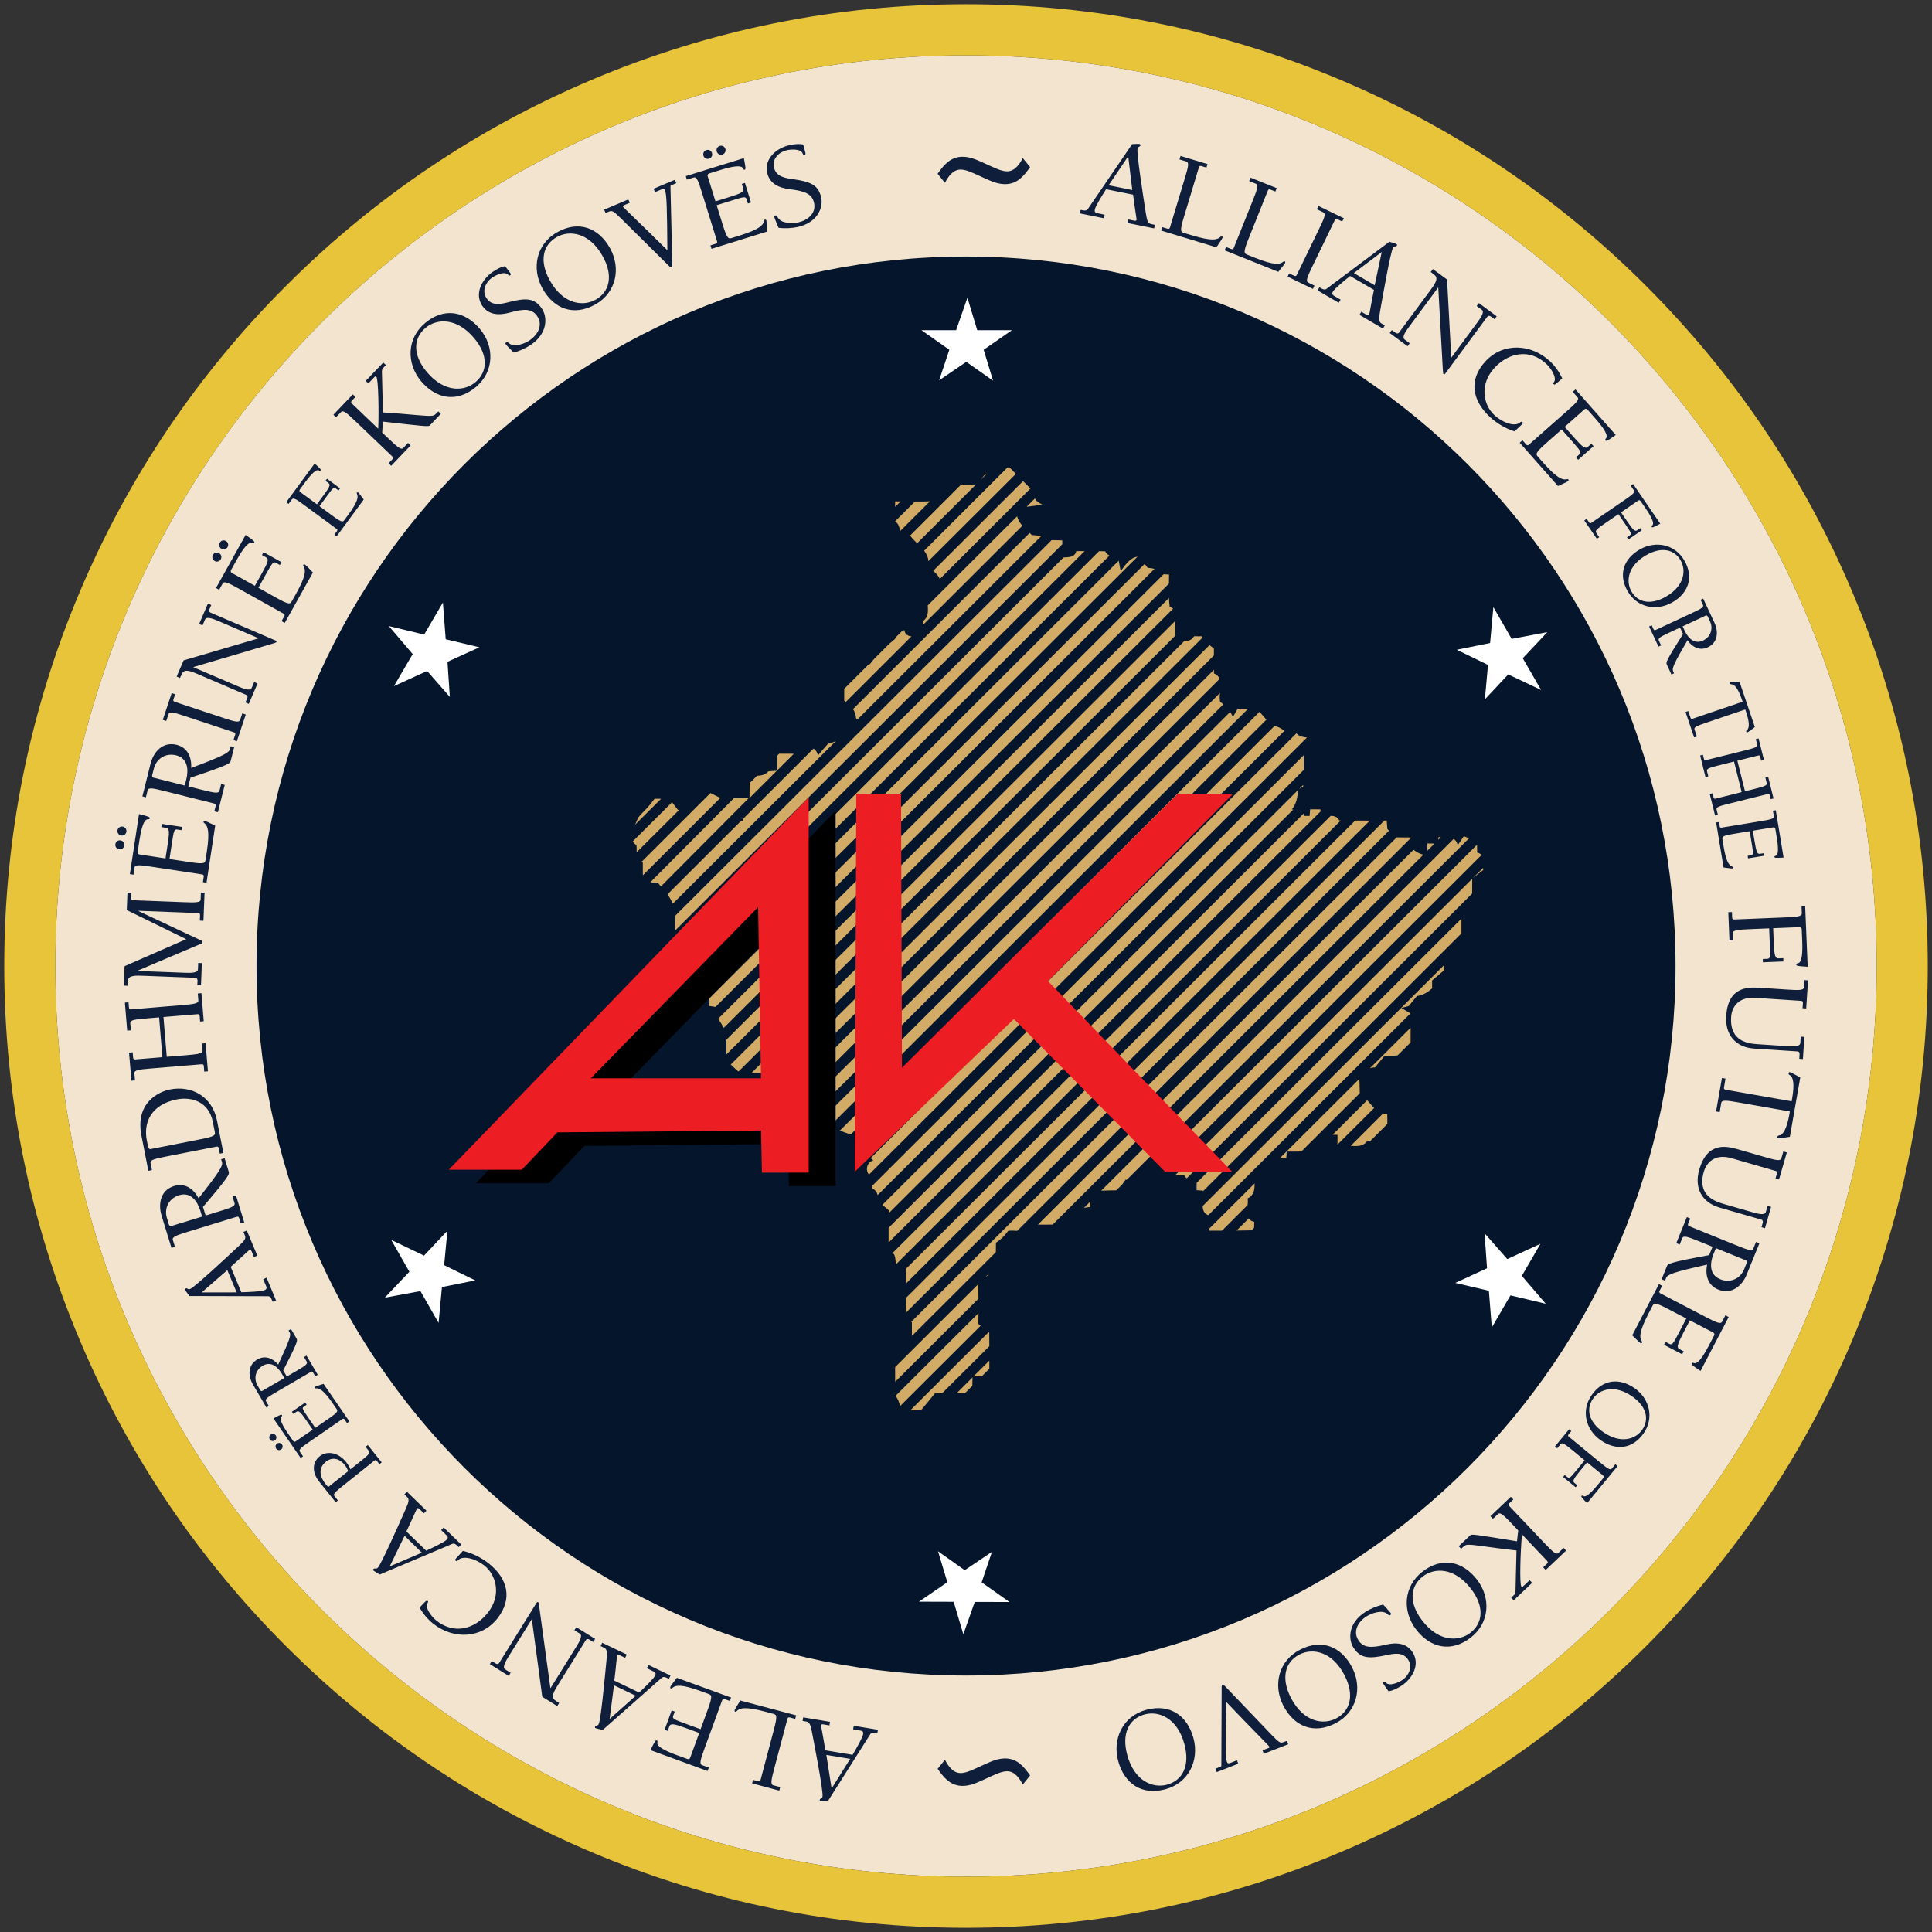 <?xml version="1.0" encoding="UTF-8" standalone="no"?>
<!-- Created with Inkscape (http://www.inkscape.org/) -->

<svg
   xmlns:dc="http://purl.org/dc/elements/1.1/"
   xmlns:cc="http://creativecommons.org/ns#"
   xmlns:rdf="http://www.w3.org/1999/02/22-rdf-syntax-ns#"
   xmlns:svg="http://www.w3.org/2000/svg"
   xmlns="http://www.w3.org/2000/svg"
   version="1.1"
   width="455.743"
   height="455.751"
   id="svg5240">
  <rect width="100%" height="100%" fill="#333333" stroke="none"/>
  <defs
     id="defs5242" />
  <g
     transform="translate(-206.414,-273.058)"
     id="layer1">
    <path
       d="m 649.114,500.931 c 0,118.644 -96.18,214.822 -214.822,214.822 -118.647,0 -214.827,-96.177 -214.827,-214.822 0,-118.644 96.18,-214.822 214.827,-214.822 118.642,0 214.822,96.177 214.822,214.822"
       id="path32"
       style="fill:#f2e4ce;fill-opacity:1;fill-rule:nonzero;stroke:none" />
    <path
       d="m 601.659,500.931 c 0,92.433 -74.935,167.371 -167.368,167.371 -92.436,0 -167.366,-74.937 -167.366,-167.371 0,-92.433 74.93,-167.361 167.366,-167.361 92.433,0 167.368,74.927 167.368,167.361"
       id="path36"
       style="fill:#05152c;fill-opacity:1;fill-rule:nonzero;stroke:none" />
    <path
       d="m 434.29,274.058 c -30.624,0 -60.336,6 -88.314,17.833 -27.017,11.43 -51.279,27.785 -72.108,48.617 -20.837,20.829 -37.192,45.094 -48.617,72.113 -11.841,27.97 -17.836,57.692 -17.836,88.309 0,30.624 5.995,60.341 17.836,88.312 11.425,27.027 27.78,51.287 48.617,72.119 20.829,20.832 45.091,37.192 72.108,48.615 27.978,11.843 57.69,17.833 88.314,17.833 30.622,0 60.329,-5.99 88.319,-17.833 27.015,-11.422 51.276,-27.783 72.108,-48.615 20.829,-20.832 37.19,-45.091 48.617,-72.119 11.828,-27.97 17.823,-57.687 17.823,-88.312 0,-30.617 -5.995,-60.339 -17.823,-88.309 -11.427,-27.02 -27.788,-51.284 -48.617,-72.113 -20.832,-20.832 -45.094,-37.187 -72.108,-48.617 -27.991,-11.833 -57.697,-17.833 -88.319,-17.833 m 0,12.051 c 118.642,0 214.822,96.177 214.822,214.822 0,118.647 -96.18,214.825 -214.822,214.825 -118.642,0 -214.822,-96.177 -214.822,-214.825 0,-118.644 96.18,-214.822 214.822,-214.822"
       id="path40"
       style="fill:#e8c43a;fill-opacity:1;fill-rule:nonzero;stroke:none" />
    <path
       d="m 417.566,391.334 0,1.288 1.293,-1.288 c -0.433,0 -0.859,-0.005 -1.293,0 m 4.681,0.02 -4.639,4.631 0,0.106 c 0.816,0.517 0.986,1.384 1.123,2.256 l 7.047,-7.034 c -1.171,0.046 -2.347,0.061 -3.531,0.041 m 10.859,-3.961 -12.147,12.132 c 0.084,0.013 0.18,0.018 0.256,0.025 0.456,0.591 1.004,1.12 1.544,1.653 L 436.647,387.343 c -1.181,0.005 -2.365,0.025 -3.541,0.051 m 4.612,-1.114 1.496,-1.493 c -0.106,-0.005 -0.215,-0.008 -0.294,-0.013 -0.406,0.502 -0.801,1.001 -1.202,1.506 m -75.354,75.196 -1.549,0 c -0.743,1.024 -1.536,2 -2.428,2.887 -0.522,0.504 -1.014,1.029 -1.463,1.6 -0.177,0.494 -0.444,1.055 -0.697,1.63 l 6.137,-6.117 z m 3.976,2.632 c -0.469,-0.606 -0.93,-1.194 -1.402,-1.802 l -9.245,9.227 c 0.18,0.33 0.441,0.631 0.842,0.897 0.094,0.504 0.061,1.1 0.061,1.676 l 10.041,-10.008 c -0.104,0 -0.213,0.005 -0.297,0.01 m 78.22,-80.783 c -0.142,0.005 -0.312,0.005 -0.489,0.005 l -19.658,19.633 c 0.553,0.722 0.951,1.511 1.001,2.466 l 20.637,-20.584 c -0.502,-0.512 -1.004,-1.006 -1.491,-1.521 m 3.183,3.229 -21.207,21.164 c 0.651,0.555 1.26,1.133 1.559,1.932 l 21.395,-21.359 c -0.586,-0.573 -1.164,-1.146 -1.747,-1.736 m -73.737,73.577 -16.269,16.246 c 0.104,0.043 0.177,0.091 0.309,0.117 0.003,0.991 0.008,1.972 0.008,2.961 0.01,0.023 0.023,0.03 0.043,0.043 l 18.229,-18.208 m 43.431,-39.549 c -0.101,-0.003 -0.241,-0.003 -0.365,-0.008 l -1.828,1.812 0,0.223 c -0.451,0.362 -0.892,0.738 -1.331,1.113 l -3.595,3.582 c -0.35,0.416 -0.705,0.834 -1.022,1.278 l -0.251,0 -5.795,5.785 c -0.005,0.943 -0.025,1.886 -0.005,2.829 0.129,0.089 0.256,0.183 0.38,0.274 l 15.483,-15.458 c -0.814,-0.101 -1.516,-0.401 -1.673,-1.43 m -29.55,29.11 -0.456,0.461 0,3.473 3.932,-3.919 c -1.156,0.008 -2.309,-0.008 -3.475,-0.015 m 56.135,-56.006 -21.073,21.017 c 0.099,1.458 0.109,2.88 -1.115,3.698 -0.02,0.241 -0.051,0.621 -0.084,0.981 l 23.516,-23.468 c -0.58,-0.649 -1.042,-1.364 -1.245,-2.228 m -58.654,60.153 c -0.72,0.837 -1.698,1.019 -2.702,1.07 l -1.719,1.703 c -0.02,1.176 -0.046,2.36 -0.051,3.536 l 6.451,-6.441 c -0.525,0.03 -1.485,0.099 -1.98,0.132 m 64.612,-62.987 c -0.869,-0.253 -1.432,-0.735 -1.749,-1.379 l -1.959,1.954 c 1.234,-0.132 2.497,-0.259 3.709,-0.575 m -72.722,69.298 -19.767,19.876 c 0.471,0.035 1.369,0.104 1.825,0.142 0.162,0.21 0.426,0.525 0.682,0.834 l 20.733,-20.845 c -1.151,-0.005 -2.309,-0.008 -3.473,-0.008 m 22.163,-12.806 c -0.798,0.89 -1.589,1.807 -2.345,2.723 -0.203,-0.715 -0.568,-1.255 -1.072,-1.589 l -16.619,16.581 c 0,0.15 -0.01,0.302 -0.025,0.444 l -0.418,0 -17.387,17.357 c 0.484,0.692 0.887,1.445 1.265,2.2 l 38.462,-38.369 c -0.578,0.299 -1.204,0.51 -1.861,0.654 m 48.059,-49.237 c -0.165,-0.183 -0.319,-0.34 -0.489,-0.51 l -41.669,41.575 c 0.398,0.616 0.669,1.321 0.695,2.134 0.094,0.086 0.21,0.203 0.33,0.33 l 43.372,-43.288 c -0.733,-0.155 -1.508,-0.175 -2.238,-0.241 m 7.202,1.257 c -0.849,-0.018 -1.676,-0.041 -2.502,-0.068 l -88.844,88.659 c 0.033,1.141 0.046,2.287 0.046,3.427 l 91.3,-91.108 0,-0.91 z m 3.294,2.542 c -0.345,1.503 -1.774,1.397 -3.006,1.491 l -89.769,89.564 c 0.122,0.099 0.251,0.203 0.383,0.284 0.015,0.515 0.038,1.546 0.048,2.068 0.175,0.01 0.418,0.023 0.669,0.033 l 93.648,-93.447 c -0.662,0 -1.311,0 -1.972,0.008 m 6.814,0.019 c -0.487,-0.008 -0.968,-0.008 -1.445,-0.013 l -94.745,94.537 c 0.324,0.309 0.651,0.626 0.973,0.933 0,0.373 0.018,1.034 0.023,1.556 l 96.208,-95.987 c -0.421,-0.233 -0.778,-0.537 -1.014,-1.027 m 3.669,4.678 c -0.106,-0.601 -0.322,-1.691 -0.469,-2.444 l -98.776,98.57 c 0.345,0.013 0.682,0.015 1.017,0.028 0.119,0.715 0.028,1.556 0.089,2.345 L 474.745,404.366 c -1.858,0.274 -2.887,2.01 -3.965,3.394 m 6.362,-0.759 c -0.238,-0.312 -0.469,-0.621 -0.7,-0.923 l -102.707,102.495 c 0,0.54 -0.005,1.344 -0.005,1.782 0.355,0.051 1.085,0.16 1.44,0.218 l 0,0.035 103.564,-103.344 c -0.494,-0.17 -1.057,-0.223 -1.592,-0.264 m 5.039,1.576 c -0.317,-0.018 -0.834,-0.035 -1.298,-0.046 L 375.818,513.376 c 0.477,0.697 0.933,1.407 1.326,2.152 L 482.161,410.724 c 0.015,-0.717 0.02,-1.43 0.02,-2.147 m 0.147,7.563 c -0.084,-0.669 -0.132,-1.351 -0.16,-2.025 L 377.737,518.335 c 0.023,1.158 0.01,2.312 0.01,3.47 L 483.144,416.629 c -0.297,-0.17 -0.619,-0.37 -0.816,-0.489 m 1.255,6.847 c 0.008,-1.138 0.005,-2.266 0.005,-3.404 L 378.795,524.166 c 0.408,0.38 0.816,0.75 1.217,1.153 0.193,0.198 0.403,0.352 0.636,0.479 L 483.637,423.02 c -0.023,-0.005 -0.046,-0.025 -0.053,-0.033 m 4.491,0.167 c -0.553,0.938 -1.359,1.158 -2.195,1.019 L 383.679,526.16 c 1.164,0.02 2.319,0.02 3.488,0 L 490.105,423.438 c -0.068,-0.096 -0.142,-0.188 -0.213,-0.292 -0.608,0 -1.209,0 -1.818,0.008 m 4.684,2.851 c -0.357,-0.233 -0.705,-0.504 -1.024,-0.783 L 390.56,526.18 c 0.441,0.015 0.897,0.015 1.344,0.035 0.33,0.375 0.695,0.715 1.049,1.062 l 99.815,-99.615 c 0,-0.55 0,-1.103 -0.01,-1.658 m 0.025,5.929 0,-0.887 -99.06,98.857 c 0.101,0.978 0.337,1.919 0.621,2.862 l 99.757,-99.554 c -0.208,-0.563 -0.598,-1.016 -1.318,-1.278 m 1.451,6.673 c -0.147,-0.608 -0.117,-1.338 -0.043,-2.081 l -99.093,98.88 c 0.02,0.076 0.048,0.147 0.063,0.226 0.469,0.01 1.402,0.038 1.873,0.053 0.215,0.218 0.449,0.408 0.707,0.573 l 97.262,-97.06 c -0.256,-0.203 -0.504,-0.408 -0.771,-0.591 m 4.161,1.613 c -0.383,0.654 -0.781,1.313 -1.146,1.99 -0.18,-0.426 -0.401,-0.829 -0.649,-1.214 l -96.588,96.388 c 0.233,0.248 0.487,0.504 0.636,0.682 0.641,0.03 1.295,0.079 1.818,0.342 l 98.36,-98.15 c -0.804,-0.013 -1.62,-0.03 -2.431,-0.038 m 6.634,2.467 c -0.51,-0.568 -0.999,-1.143 -1.493,-1.724 l -99.006,98.801 c 0.859,0.307 1.693,0.651 2.565,0.915 l 98.066,-97.866 c -0.041,-0.038 -0.099,-0.094 -0.132,-0.127 m 4.202,2.668 c -0.621,-0.537 -1.354,-0.849 -2.127,-1.087 l -98.811,98.624 c 0.593,0.56 1.176,1.136 1.767,1.709 L 509.489,445.367 c -0.091,-0.003 -0.165,-0.003 -0.259,-0.013 m 3,0.682 -100.416,100.208 c 0.208,0.188 0.401,0.388 0.606,0.563 -1.516,0.322 -1.929,2.274 -1.022,3.331 L 514.714,447.037 c -0.953,-0.117 -1.883,-0.266 -2.484,-1.001 m 1.719,5.169 -101.866,101.658 c 0,0.185 0,0.373 0.01,0.55 0.826,0.284 1.164,0.872 1.351,1.562 L 514,454.632 c 0,-1.143 -0.028,-2.287 -0.051,-3.427 m -0.114,6.994 -0.943,0.948 c 0.304,-0.18 0.692,-0.395 0.913,-0.522 0.015,-0.139 0.015,-0.286 0.03,-0.426 m -2.693,5.805 c 1.077,-1.305 1.392,-2.91 1.44,-4.55 l -98.015,97.818 c 0.504,0.428 1.004,0.869 1.521,1.3 -0.005,0.221 -0.005,0.444 -0.01,0.657 l 95.43,-95.224 -0.365,0 z m 6.753,-0.017 c -0.814,-0.005 -1.625,-0.018 -2.421,-0.023 -0.038,0.401 -0.119,1.184 -0.142,1.577 l -1.298,-0.015 c -0.01,-0.152 -0.025,-0.37 -0.061,-0.596 l -97.942,97.749 c 0,1.153 -0.003,2.309 0,3.47 L 517.931,464.471 c -0.015,-0.18 -0.035,-0.357 -0.035,-0.484 m 4.43,2.616 c -0.408,-0.88 -1.174,-1.075 -2.003,-1.105 l -103.313,103.09 c 0.682,0.583 0.616,1.741 0.755,2.72 l 104.923,-104.705 -0.362,0 z m 3.746,0.027 -105.945,105.726 c 0.015,1.158 0.008,2.33 -0.008,3.488 L 529.539,466.642 c -1.151,0 -2.312,-0.005 -3.468,-0.013 m 7.613,1.966 c -0.03,-0.494 -0.114,-1.475 -0.16,-1.97 l -0.553,0 -112.878,112.639 c 0,1.143 0.028,2.279 0.068,3.412 l 113.892,-113.646 c -0.124,-0.142 -0.251,-0.297 -0.37,-0.436 m 2.193,2.003 -114.52,114.289 c 0.056,0.03 0.129,0.073 0.165,0.099 l 0,3.209 19.805,-19.76 c 0,-0.745 0,-1.485 0.023,-2.236 1.146,-0.717 2.104,-1.688 2.88,-2.786 0.641,-0.109 1.402,-0.053 2.142,-0.015 l 92.786,-92.596 c 0.005,-0.048 0.01,-0.129 0.01,-0.185 -1.103,-0.018 -2.195,-0.018 -3.29,-0.02 m 9.809,0.578 0.624,-0.629 c -0.183,0 -0.37,-0.008 -0.55,-0.015 -0.02,0.162 -0.048,0.401 -0.073,0.644 m -2.559,0.856 c -0.018,0.428 -0.018,1.095 -0.02,1.719 l 1.701,-1.698 c -0.593,-0.003 -1.27,-0.015 -1.681,-0.02 M 438.707,574.451 c 0.355,-0.276 0.697,-0.568 1.042,-0.829 l 0,-0.213 -1.042,1.042 z m 101.146,-100.936 -88.608,88.426 c 1.156,-0.013 2.325,-0.013 3.491,-0.013 l 87.44,-87.252 c -0.857,-0.185 -1.617,-0.621 -2.322,-1.161 m -122.287,122.034 c -0.003,1.156 0.01,2.314 0.01,3.465 l 19.646,-19.608 c 0,-1.136 -0.015,-2.289 -0.041,-3.43 l -19.615,19.572 z m 46.002,-39.024 -1.465,1.455 c 0.451,-0.104 0.956,-0.142 1.414,-0.188 0.02,-0.302 0.035,-0.809 0.051,-1.267 m 88.14,-86.204 c -0.36,0.53 -1.09,1.597 -1.445,2.134 -0.139,-0.781 -0.497,-1.219 -0.953,-1.493 l -83.128,82.963 c 1.186,-0.053 2.368,-0.073 3.562,-0.081 l 1.447,-1.453 c 0.241,-0.347 0.474,-0.697 0.715,-1.042 0.109,-0.01 0.223,-0.01 0.327,-0.01 l 80.669,-80.489 c -0.375,-0.215 -0.771,-0.411 -1.194,-0.53 M 437.738,585.79 c -0.177,-0.152 -0.365,-0.299 -0.542,-0.444 0.013,-0.839 0.015,-1.688 0.028,-2.522 l -19.57,19.514 c 0.591,0.705 0.882,1.534 1.082,2.403 l 19.002,-18.951 z m 2.031,1.63 c -0.046,-0.041 -0.094,-0.094 -0.139,-0.119 l -18.462,18.419 c 0.821,0.013 1.653,0.013 2.492,0.013 1.123,-1.336 2.248,-2.664 3.328,-4.036 0.568,-0.01 1.138,0 1.698,-0.01 l 11.1,-11.062 c 0,-1.067 0,-2.142 -0.018,-3.204 m 115.105,-113.241 c -0.005,-0.451 -0.03,-1.318 -0.041,-1.85 l -75.178,75.018 c 1.158,0 2.317,0.008 3.488,0.008 l 72.737,-72.595 c -0.205,-0.271 -0.52,-0.482 -1.006,-0.581 m 1.42,4.112 c -0.023,-0.162 -0.028,-0.34 -0.028,-0.51 l -2.403,2.398 c 0.804,-0.639 1.6,-1.278 2.431,-1.889 M 432.109,601.687 c 0.646,0 1.293,-0.015 1.949,0 0.423,-0.428 1.28,-1.288 1.714,-1.714 0.005,-0.492 0.028,-1.412 0.051,-1.998 l -3.714,3.711 z m 121.59,-121.342 -69.997,69.85 0,0.043 c 0.51,-0.005 1.544,-0.01 2.058,-0.02 0.137,0.373 0.35,0.613 0.608,0.786 l 67.315,-67.168 c 0.005,-1.158 0.025,-2.332 0.015,-3.491 M 438.015,597.706 c 0.583,-0.606 1.171,-1.186 1.774,-1.772 l 0,-1.916 -3.752,3.729 c 0.591,-0.015 1.488,-0.03 1.977,-0.041 m 113.141,-107.946 -62.466,62.331 c 0,0.588 -0.008,1.308 -0.008,1.724 0.373,0.028 1.125,0.079 1.498,0.101 0.013,0.046 0.018,0.099 0.018,0.144 l 60.957,-60.815 0,-3.486 z m -14.163,21.073 c 0.444,-0.114 1.323,-0.355 1.749,-0.469 0.636,-0.801 1.278,-1.589 1.942,-2.357 1.389,-0.165 2.543,-0.897 3.562,-1.805 -0.005,-0.469 -0.005,-1.387 -0.01,-1.853 0.948,-0.809 1.894,-1.63 2.842,-2.428 l 0,-1.214 -56.96,56.841 c 0.033,0.968 0.297,1.792 1.313,2.17 l 47.707,-47.611 c -0.712,-0.428 -1.42,-0.844 -2.145,-1.273 m 2.178,4.648 -9.592,9.569 c 0.368,-0.132 0.76,-0.205 1.189,-0.2 0.738,-0.902 1.483,-1.802 2.233,-2.715 1.029,0.003 2.086,0.015 3.105,-0.132 l 3.055,-3.034 c -0.005,-1.164 0.005,-2.322 0.01,-3.488 m -12.093,12.068 -18.718,18.675 c 0.489,0.015 0.981,0.02 1.478,0.038 0.025,-0.39 0.081,-1.174 0.109,-1.554 1.143,0.005 2.284,0.015 3.44,-0.015 l 13.79,-13.754 c -0.048,-1.133 -0.063,-2.261 -0.099,-3.389 m -26.362,28.201 c 1.496,-0.682 1.663,-2.107 1.65,-3.531 l -10.705,10.669 c 0,0.165 0.005,0.314 0.005,0.469 1.009,-0.01 2.005,0 3.011,0 l 6.053,-6.053 c 0.048,-0.565 0.068,-1.115 -0.015,-1.554 m 29.852,-21.322 c -0.565,-0.563 -1.087,-1.232 -1.645,-1.843 l -8.15,8.147 c 0.375,0 0.76,0.01 1.156,0.02 0,0.575 -0.01,1.638 -0.01,2.299 l 8.649,-8.624 z m -28.919,28.851 0.591,-0.583 c 0.013,-0.469 0.03,-0.943 0.051,-1.414 -0.654,-0.122 -1.047,-0.431 -1.293,-0.824 l -2.892,2.88 c 1.184,-0.01 2.363,-0.023 3.544,-0.058 m 32.009,-27.465 c -0.36,0.015 -0.677,-0.03 -0.984,-0.094 l -7.635,7.625 c 1.544,0.134 3.047,0.119 3.927,-1.164 0.236,0 0.479,0.005 0.712,0.01 l 4.01,-4.008 c 0.023,-0.786 -0.025,-1.6 -0.03,-2.37"
       id="path516"
       style="fill:#d2ab67;fill-opacity:1;fill-rule:nonzero;stroke:none" />
    <path
       d="m 352.152,530.613 39.454,-40.379 0.687,40.379 -40.14,0 z m -33.504,21.57 17.215,0 8.401,-8.814 48.029,-0.461 0.233,9.957 11.004,0 0,-88.555 -84.882,87.873 z"
       id="path520"
       style="fill:#000000;fill-opacity:1;fill-rule:nonzero;stroke:none" />
    <path
       d="m 418.961,460.3 -10.562,0.125 -0.344,89.031 37.531,-36.031 35.656,36.031 15.812,0 -43.438,-44.969 43.562,-44.062 -13.062,0 -64.938,64.5 -0.219,-64.625 z m -21.781,0.844 -84.906,87.844 17.219,0 8.406,-8.812 48.031,-0.438 0.219,9.938 11.031,0 0,-88.531 z m -11.938,25.906 0.688,40.375 -40.156,0 39.469,-40.375 z"
       id="path524"
       style="fill:#ed1d24;fill-opacity:1;fill-rule:nonzero;stroke:none" />
    <path
       d="m 310.892,415.183 0.662,8.664 7.942,1.896 -7.524,3.427 0.555,8.279 -5.356,-6.117 -7.833,3.577 4.429,-7.564 -5.625,-6.603 8.322,2.005 4.429,-7.564 z m -12.192,150.353 7.734,3.711 5.521,-5.863 -0.771,8.117 7.349,3.595 -7.866,1.569 -0.793,8.459 -4.284,-7.508 -8.411,1.556 5.808,-6.119 -4.287,-7.516 z m 124.486,85.347 6.695,-4.598 -2.2,-7.303 6.299,4.472 6.426,-4.335 -2.428,7.199 6.563,4.644 -8.193,-0.02 -2.69,7.633 -2.281,-7.666 -8.19,-0.025 z m 135.129,-64.675 -0.687,-8.664 -7.939,-1.858 7.503,-3.453 -0.588,-8.266 5.369,6.094 7.82,-3.605 -4.393,7.569 5.64,6.578 -8.322,-1.977 -4.403,7.582 z m 11.627,-150.394 -7.752,-3.671 -5.508,5.884 0.738,-8.122 -7.366,-3.574 7.861,-1.597 0.771,-8.464 4.317,7.493 8.408,-1.589 -5.79,6.15 4.322,7.491 z m -124.823,-84.872 -6.667,4.626 2.216,7.295 -6.314,-4.446 -6.408,4.358 2.403,-7.207 -6.583,-4.626 8.19,0 2.664,-7.65 2.312,7.65 8.188,0 z"
       id="path552"
       style="fill:#ffffff;fill-opacity:1;fill-rule:nonzero;stroke:none" />
    <path
       d="m 427.588,314.05 c 1.412,-1.987 2.976,-4.018 5.896,-4.018 1.726,0 3.24,0.677 4.849,1.404 2.672,1.202 4.238,2.038 5.645,2.038 1.828,0 2.973,-1.726 3.698,-3.131 l 1.729,2.139 c -1.409,1.982 -2.976,4.015 -5.904,4.015 -1.716,0 -3.237,-0.674 -4.844,-1.407 -2.664,-1.204 -4.228,-2.036 -5.64,-2.036 -1.823,0 -2.976,1.724 -3.706,3.133 l -1.724,-2.139 z m 187.873,138.651 -3.442,0.857 c -2.261,0.568 -3.085,0.816 -2.941,1.389 l 0.307,1.255 -0.657,0.157 -1.265,-5.088 0.657,-0.16 0.256,1.029 c 0.061,0.236 0.238,0.292 0.431,0.236 l 9.169,-2.279 c 2.261,-0.565 3.082,-0.819 2.943,-1.392 l -0.324,-1.295 0.654,-0.162 1.27,5.088 -0.657,0.165 -0.246,-0.989 c -0.063,-0.241 -0.241,-0.289 -0.433,-0.241 l -4.936,1.232 1.797,7.214 2.195,-0.545 c 2.256,-0.568 3.08,-0.814 2.933,-1.384 l -0.317,-1.295 0.664,-0.167 1.257,5.09 -0.651,0.162 -0.243,-0.986 c -0.063,-0.241 -0.241,-0.289 -0.439,-0.241 l -9.164,2.287 c -2.256,0.56 -3.082,0.816 -2.941,1.384 l 0.312,1.25 -0.662,0.165 -1.26,-5.085 0.657,-0.167 0.259,1.032 c 0.053,0.238 0.226,0.292 0.431,0.243 l 6.183,-1.544 -1.797,-7.214 z m -6.517,-9.178 c -2.205,0.743 -3.006,1.062 -2.809,1.617 l 0.558,1.653 -0.646,0.213 -2.03,-5.993 0.641,-0.213 0.545,1.605 c 0.073,0.236 0.253,0.266 0.451,0.205 l 11.836,-4.023 -0.185,-0.527 c -0.847,-2.507 -1.711,-3.577 -2.426,-3.572 -0.144,0 -0.35,-0.028 -0.401,-0.195 -0.051,-0.132 -0.015,-0.261 0.137,-0.304 0.127,-0.051 1.169,-0.071 2.15,-0.068 l 3.605,10.637 c -0.768,0.596 -1.615,1.219 -1.744,1.265 -0.152,0.048 -0.251,-0.041 -0.292,-0.17 -0.056,-0.172 0.081,-0.312 0.195,-0.401 0.57,-0.431 0.608,-1.802 -0.241,-4.307 l -0.185,-0.532 -9.159,3.11 z m -5.135,-21.685 c 0.824,1.757 2.307,3.265 4.309,2.332 1.921,-0.897 2.434,-2.908 1.678,-4.527 l -0.484,-1.039 c -0.086,-0.188 -0.241,-0.466 -0.51,-0.342 l -5.468,2.548 0.474,1.029 z m 1.706,-4.16 c 2.112,-0.981 2.872,-1.389 2.621,-1.919 l -0.57,-1.212 0.616,-0.286 2.679,5.739 c 0.839,1.797 0.994,4.543 -1.605,5.757 -1.84,0.862 -3.617,-0.008 -4.788,-1.658 -3.313,5.66 -3.668,6.672 -3.389,7.265 l 0.231,0.515 -0.613,0.292 -1.09,-2.357 c -0.226,-0.477 -0.307,-0.71 3.823,-7.199 l -0.707,-1.511 -2.403,1.115 c -2.096,0.981 -2.862,1.389 -2.616,1.919 l 0.548,1.166 -0.616,0.284 -2.213,-4.748 0.616,-0.286 0.446,0.961 c 0.106,0.226 0.286,0.243 0.469,0.155 l 8.563,-3.99 z m -10.777,-13.666 c -4.436,2.545 -4.811,6.251 -3.486,8.555 1.508,2.654 4.553,3.28 8.129,1.237 4.426,-2.54 4.811,-6.241 3.48,-8.558 -1.511,-2.646 -4.558,-3.275 -8.124,-1.235 m -1.506,-1.351 c 3.711,-2.119 8.289,-1.257 10.528,2.649 2.256,3.937 0.946,7.655 -2.872,9.848 -3.711,2.119 -8.289,1.252 -10.533,-2.646 -2.256,-3.942 -0.948,-7.658 2.877,-9.851 m -1.578,-15.421 6.403,9.349 c -1.757,0.958 -1.85,0.933 -2.003,0.793 -0.104,-0.152 -0.035,-0.251 0.185,-0.454 0.18,-0.208 0.466,-0.867 -1.549,-3.818 l -1.255,-1.823 c -0.19,-0.284 -0.403,-0.276 -0.591,-0.147 l -4.043,2.776 1.48,2.165 c 1.318,1.919 1.787,2.446 2.345,2.058 l 0.725,-0.497 0.347,0.502 -3.156,2.162 -0.342,-0.504 0.659,-0.446 c 0.499,-0.35 0.393,-0.542 -1.067,-2.672 l -1.607,-2.347 -2.981,2.046 c -1.929,1.316 -2.603,1.838 -2.274,2.327 l 0.728,1.06 -0.558,0.383 -2.963,-4.325 0.555,-0.383 0.596,0.875 c 0.139,0.203 0.33,0.19 0.494,0.076 l 7.79,-5.344 c 1.921,-1.318 2.601,-1.838 2.269,-2.322 l -0.755,-1.1 0.568,-0.39 z m -15.613,-17.208 c 2.203,-1.952 2.986,-2.715 2.489,-3.273 l -1.118,-1.27 0.639,-0.565 9.506,10.743 c -2.056,1.478 -2.183,1.47 -2.396,1.316 -0.152,-0.17 -0.081,-0.314 0.16,-0.598 0.193,-0.289 0.459,-1.169 -2.537,-4.558 l -1.858,-2.101 c -0.284,-0.324 -0.558,-0.281 -0.773,-0.089 l -4.647,4.119 2.195,2.484 c 1.952,2.208 2.626,2.796 3.268,2.228 l 0.837,-0.735 0.515,0.575 -3.63,3.204 -0.507,-0.578 0.75,-0.662 c 0.581,-0.515 0.411,-0.748 -1.747,-3.197 l -2.39,-2.702 -3.671,3.242 c -2.662,2.355 -2.451,2.588 -1.878,3.232 l 1.27,1.437 c 3.214,3.643 4.494,4.013 5.42,3.84 0.157,-0.028 0.324,-0.094 0.464,0.048 0.068,0.086 0.02,0.286 -0.084,0.383 -0.198,0.172 -1.3,0.649 -2.388,1.153 l -9.029,-10.213 0.654,-0.565 0.89,1.006 c 0.208,0.233 0.433,0.185 0.626,0.015 l 8.971,-7.922 z m -3.114,-6.321 c -0.19,-0.175 -0.132,-0.281 0.119,-0.629 0.593,-0.862 -0.621,-3.037 -1.889,-4.205 -3.856,-3.584 -8.804,-2.71 -12.193,0.94 -3.625,3.906 -2.657,8.748 -0.046,11.161 1.891,1.762 4.766,2.824 6.003,1.785 0.172,-0.144 0.39,-0.34 0.619,-0.124 0.172,0.16 0.068,0.34 -0.046,0.466 -0.167,0.188 -0.499,0.469 -1.815,1.711 -2.046,-0.619 -4.211,-1.911 -5.818,-3.409 -4.18,-3.876 -5.072,-8.766 -1.022,-13.131 4.188,-4.512 10.784,-4.086 15.154,-0.041 1.28,1.191 2.223,2.568 2.943,4.063 -1.726,1.564 -1.797,1.605 -2.01,1.412 m -24.179,-6.352 0.046,0.033 6.124,-8.287 c 0.786,-1.06 1.744,-2.451 1.057,-2.958 l -1.224,-0.907 0.515,-0.692 4.205,3.118 -0.504,0.692 -0.852,-0.626 c -0.274,-0.21 -0.613,-0.281 -0.869,0.066 l -9.843,13.303 c -0.15,0.208 -0.297,0.35 -0.456,0.228 -0.071,-0.046 -0.112,-0.183 -0.129,-0.484 l -0.046,-0.53 -1.077,-19.39 -0.046,-0.028 -6.862,9.275 c -0.783,1.052 -1.742,2.446 -1.047,2.961 l 1.217,0.902 -0.512,0.69 -4.213,-3.115 0.51,-0.69 0.857,0.626 c 0.274,0.203 0.613,0.276 0.872,-0.071 l 7.488,-10.13 c 1.374,-1.861 1.754,-2.796 0.662,-3.597 l -0.705,-0.53 0.507,-0.687 3.344,2.464 0.984,18.363 z m -16.389,-24.855 -6.581,4.971 4.918,2.875 1.663,-7.846 z m -7.45,5.658 c -1.354,1.067 -3.653,2.968 -4.056,3.66 -0.307,0.52 -0.127,0.788 0.238,1.006 l 1.562,0.907 -0.439,0.743 -4.986,-2.915 0.433,-0.74 0.489,0.286 c 0.373,0.215 0.786,0.357 1.126,0.122 l 14.895,-11.149 c 0.702,0.215 1.496,0.441 1.643,0.527 0.132,0.073 0.208,0.215 0.104,0.398 -0.185,0.312 -0.626,0.03 -0.892,0.502 -0.619,1.062 -2.373,11.111 -3.082,15.103 -0.345,1.886 -0.246,2.408 0.395,2.778 l 0.74,0.439 -0.433,0.743 -5.534,-3.237 0.433,-0.743 1.326,0.783 c 0.18,0.099 0.401,0.127 0.499,-0.051 0.094,-0.17 0.421,-2.304 1.151,-5.889 l -5.612,-3.275 z m -8.837,-2.415 c -1.283,2.652 -1.714,3.658 -1.037,3.977 l 1.463,0.712 -0.375,0.773 -5.97,-2.897 0.373,-0.773 1.209,0.588 c 0.281,0.137 0.471,0.005 0.591,-0.226 l 5.214,-10.766 c 1.293,-2.649 1.711,-3.658 1.042,-3.98 l -1.521,-0.74 0.375,-0.771 5.977,2.897 -0.375,0.768 -1.156,-0.558 c -0.286,-0.139 -0.474,-0.002 -0.588,0.223 l -5.222,10.771 z m -8.817,-17.506 -1.191,-0.484 c -0.304,-0.119 -0.479,0.028 -0.578,0.271 l -4.565,11.394 c -1.316,3.298 -1.022,3.417 -0.226,3.736 l 1.774,0.715 c 4.517,1.81 5.818,1.556 6.573,0.994 0.129,-0.101 0.251,-0.236 0.439,-0.165 0.101,0.043 0.15,0.246 0.096,0.378 -0.096,0.238 -0.867,1.169 -1.615,2.099 l -12.652,-5.07 0.317,-0.793 1.255,0.499 c 0.289,0.114 0.471,-0.025 0.568,-0.266 L 501.904,320.443 c 1.093,-2.735 1.44,-3.769 0.755,-4.043 l -1.574,-0.629 0.322,-0.804 6.17,2.472 -0.322,0.804 z m -16.252,-5.649 -1.232,-0.378 c -0.299,-0.091 -0.466,0.071 -0.542,0.314 l -3.551,11.757 c -1.027,3.399 -0.725,3.491 0.081,3.739 l 1.85,0.555 c 4.659,1.407 5.932,1.042 6.629,0.421 0.124,-0.114 0.228,-0.264 0.421,-0.203 0.112,0.033 0.17,0.231 0.134,0.362 -0.079,0.251 -0.768,1.237 -1.432,2.231 l -13.035,-3.939 0.243,-0.819 1.288,0.388 c 0.304,0.089 0.474,-0.066 0.545,-0.317 l 3.463,-11.45 c 0.857,-2.829 1.115,-3.878 0.398,-4.099 l -1.612,-0.489 0.248,-0.821 6.36,1.924 -0.256,0.824 z m -18.45,-2.668 -4.621,6.834 5.582,1.128 -0.961,-7.962 z m -5.217,7.77 c -0.933,1.442 -2.502,3.99 -2.657,4.776 -0.122,0.591 0.129,0.786 0.545,0.872 l 1.767,0.357 -0.162,0.842 -5.668,-1.146 0.172,-0.837 0.558,0.112 c 0.423,0.081 0.859,0.081 1.103,-0.251 l 10.484,-15.372 c 0.738,-0.025 1.564,-0.068 1.731,-0.033 0.139,0.028 0.259,0.142 0.223,0.335 -0.073,0.368 -0.575,0.241 -0.679,0.776 -0.243,1.202 1.346,11.275 1.965,15.288 0.289,1.894 0.542,2.355 1.28,2.507 l 0.844,0.165 -0.175,0.844 -6.292,-1.265 0.177,-0.844 1.513,0.304 c 0.2,0.038 0.413,0 0.454,-0.203 0.038,-0.198 -0.355,-2.319 -0.821,-5.944 l -6.363,-1.283 z m -78.353,-5.161 c 0.494,2.266 2.758,2.558 4.657,2.814 3.876,0.56 5.83,1.3 6.487,4.292 0.537,2.436 -0.92,5.947 -5.531,6.961 -1.371,0.302 -3.138,0.395 -4.535,0.183 -0.687,-1.673 -0.933,-2.233 -0.984,-2.484 -0.043,-0.195 0.03,-0.357 0.259,-0.408 0.281,-0.063 0.428,0.195 0.537,0.439 0.735,1.478 3.46,1.498 4.837,1.196 2.233,-0.497 4.281,-2.119 3.731,-4.634 -0.482,-2.155 -2.304,-2.748 -5.298,-3.143 -1.359,-0.172 -5.006,-0.512 -5.754,-3.924 -0.74,-3.356 2.228,-5.858 5.219,-6.515 1.174,-0.253 2.287,-0.385 3.273,-0.162 0.177,0.667 0.39,1.354 0.537,2.023 0.041,0.198 0,0.383 -0.231,0.436 -0.274,0.061 -0.355,-0.16 -0.426,-0.35 -0.459,-1.158 -2.788,-0.971 -3.691,-0.776 -1.871,0.418 -3.546,1.987 -3.088,4.053 m -13.486,-3.725 c -0.177,-0.575 0.124,-1.148 0.692,-1.328 0.583,-0.177 1.151,0.127 1.333,0.695 0.18,0.575 -0.129,1.148 -0.697,1.331 -0.573,0.177 -1.148,-0.129 -1.328,-0.697 m -3.146,0.971 c -0.172,-0.575 0.129,-1.146 0.702,-1.318 0.57,-0.183 1.146,0.122 1.316,0.692 0.19,0.578 -0.117,1.143 -0.692,1.326 -0.58,0.175 -1.148,-0.119 -1.326,-0.7 m -0.332,8.768 c -0.875,-2.816 -1.247,-3.838 -1.97,-3.617 l -1.605,0.502 -0.259,-0.826 13.694,-4.246 c 0.504,2.482 0.446,2.588 0.223,2.717 -0.223,0.071 -0.319,-0.048 -0.487,-0.39 -0.185,-0.302 -0.872,-0.897 -5.194,0.451 l -2.679,0.824 c -0.408,0.132 -0.482,0.395 -0.393,0.664 l 1.843,5.937 3.171,-0.989 c 2.814,-0.869 3.63,-1.245 3.374,-2.066 l -0.335,-1.067 0.738,-0.231 1.437,4.621 -0.735,0.233 -0.302,-0.956 c -0.226,-0.745 -0.507,-0.684 -3.625,0.289 l -3.442,1.067 1.45,4.674 c 1.052,3.387 1.354,3.29 2.172,3.042 l 1.835,-0.568 c 4.649,-1.447 5.503,-2.461 5.726,-3.371 0.038,-0.162 0.038,-0.34 0.228,-0.403 0.117,-0.03 0.274,0.094 0.319,0.233 0.079,0.246 0.053,1.45 0.068,2.644 l -13.009,4.041 -0.253,-0.816 1.28,-0.401 c 0.302,-0.094 0.355,-0.314 0.276,-0.568 l -3.549,-11.425 z m -6.085,-2.278 -1.161,0.487 c -0.157,0.066 -0.21,0.089 -0.198,0.426 l 0.421,17.777 c 0.005,0.682 0.073,1.06 -0.195,1.169 -0.18,0.073 -0.347,-0.101 -0.74,-0.492 L 352.775,324.461 c -1.802,-1.757 -2.005,-1.797 -2.875,-1.43 l -0.636,0.269 -0.335,-0.791 5.699,-2.406 0.33,0.793 -1.417,0.596 c -0.16,0.071 -0.264,0.114 -0.208,0.274 0.104,0.236 3.673,3.544 10.51,10.322 -0.081,-9.625 -0.142,-13.166 -0.565,-14.173 -0.157,-0.365 -0.403,-0.352 -0.852,-0.167 l -1.506,0.634 -0.337,-0.793 5.017,-2.112 0.335,0.793 z M 336.113,339.218 c 3.148,5.655 7.835,6.193 10.786,4.548 3.377,-1.886 4.216,-5.724 1.683,-10.277 -3.148,-5.645 -7.841,-6.185 -10.786,-4.535 -3.377,1.873 -4.218,5.716 -1.683,10.264 m -1.729,1.889 c -2.639,-4.725 -1.475,-10.515 3.501,-13.291 5.027,-2.799 9.714,-1.082 12.426,3.792 2.641,4.728 1.475,10.517 -3.501,13.286 -5.029,2.804 -9.714,1.087 -12.426,-3.787 m -13.184,2.332 c 1.311,1.911 3.521,1.323 5.384,0.847 3.797,-0.948 5.884,-0.999 7.623,1.526 1.409,2.053 1.389,5.851 -2.494,8.53 -1.153,0.798 -2.758,1.554 -4.134,1.876 -1.265,-1.278 -1.698,-1.706 -1.853,-1.921 -0.106,-0.167 -0.094,-0.347 0.091,-0.482 0.241,-0.16 0.464,0.028 0.664,0.208 1.237,1.093 3.775,0.076 4.923,-0.72 1.883,-1.305 3.171,-3.572 1.709,-5.699 -1.252,-1.812 -3.174,-1.673 -6.086,-0.91 -1.326,0.352 -4.832,1.414 -6.816,-1.458 -1.949,-2.829 -0.142,-6.266 2.375,-8.003 0.991,-0.689 1.97,-1.222 2.979,-1.384 0.411,0.542 0.864,1.1 1.255,1.663 0.114,0.17 0.142,0.357 -0.048,0.489 -0.233,0.162 -0.395,-0.01 -0.527,-0.162 -0.864,-0.895 -2.951,0.162 -3.701,0.677 -1.582,1.09 -2.54,3.184 -1.341,4.923 m -14.107,17.365 c 4.16,4.951 8.865,4.593 11.453,2.421 2.961,-2.482 3.06,-6.416 -0.294,-10.408 -4.155,-4.953 -8.86,-4.596 -11.45,-2.426 -2.961,2.489 -3.057,6.418 0.292,10.413 m -1.354,2.175 c -3.468,-4.142 -3.425,-10.053 0.938,-13.709 4.408,-3.706 9.339,-2.902 12.926,1.369 3.478,4.137 3.432,10.051 -0.93,13.711 -4.408,3.701 -9.339,2.905 -12.933,-1.371 m -7.681,13.536 c 2.129,2.033 2.963,2.748 3.478,2.21 l 1.123,-1.184 0.621,0.593 -4.591,4.801 -0.616,-0.593 0.928,-0.971 c 0.218,-0.231 0.152,-0.451 -0.041,-0.624 l -8.644,-8.271 c -2.134,-2.038 -2.958,-2.748 -3.47,-2.205 l -1.169,1.217 -0.621,-0.591 4.581,-4.801 0.626,0.591 -0.892,0.935 c -0.21,0.228 -0.15,0.449 0.038,0.621 l 6.226,5.955 c 0.172,-4.069 0.038,-11.803 -0.456,-12.279 -0.17,-0.157 -0.289,-0.073 -0.51,0.155 l -1.364,1.43 -0.624,-0.596 4.14,-4.322 0.621,0.591 -0.674,0.702 c -0.254,0.269 -0.269,0.57 -0.264,1.019 l 0.241,9.453 c 7.141,0.441 10.307,0.976 11.699,0.763 0.464,-0.066 0.664,-0.279 1.354,-1.004 l 0.601,0.573 -2.611,2.738 c -0.292,0.307 -1.189,0.208 -11.052,-0.91 l -0.167,2.583 1.491,1.422 z m 131.254,311.661 c 0.73,1.407 1.883,3.136 3.706,3.136 1.412,0 2.976,-0.837 5.64,-2.043 1.607,-0.73 3.128,-1.407 4.844,-1.407 2.928,0 4.494,2.033 5.904,4.015 l -1.729,2.145 c -0.728,-1.407 -1.871,-3.138 -3.701,-3.138 -1.409,0 -2.971,0.839 -5.643,2.041 -1.612,0.733 -3.126,1.412 -4.849,1.412 -2.923,0 -4.484,-2.033 -5.896,-4.023 l 1.724,-2.137 z m 56.485,-3.69 c -1.693,-6.249 -6.117,-7.896 -9.374,-7.009 -3.731,1.006 -5.478,4.54 -4.109,9.567 1.691,6.249 6.114,7.894 9.377,7.009 3.731,-1.011 5.468,-4.545 4.107,-9.567 m 2.134,-1.417 c 1.42,5.227 -1.105,10.568 -6.606,12.059 -5.549,1.506 -9.686,-1.283 -11.149,-6.672 -1.422,-5.219 1.108,-10.568 6.603,-12.059 5.559,-1.503 9.688,1.293 11.151,6.672 m 5.197,7.211 1.176,-0.459 c 0.165,-0.063 0.215,-0.079 0.21,-0.416 l 0.073,-17.78 c 0.003,-0.687 -0.048,-1.062 0.218,-1.169 0.188,-0.073 0.347,0.112 0.725,0.517 l 10.984,11.481 c 1.752,1.8 1.954,1.848 2.834,1.506 l 0.636,-0.246 0.307,0.801 -5.752,2.241 -0.314,-0.804 1.44,-0.555 c 0.162,-0.066 0.266,-0.109 0.21,-0.266 -0.094,-0.241 -3.577,-3.648 -10.218,-10.609 -0.185,9.623 -0.213,13.169 0.177,14.183 0.152,0.373 0.388,0.368 0.847,0.198 l 1.516,-0.601 0.312,0.804 -5.065,1.977 -0.317,-0.804 z m 30.447,-22.046 c -2.968,-5.747 -7.63,-6.436 -10.637,-4.887 -3.432,1.772 -4.398,5.582 -2.013,10.218 2.966,5.742 7.63,6.429 10.626,4.887 3.442,-1.774 4.408,-5.587 2.023,-10.218 m 1.792,-1.83 c 2.482,4.816 1.131,10.563 -3.934,13.174 -5.113,2.631 -9.747,0.773 -12.305,-4.19 -2.474,-4.809 -1.123,-10.563 3.939,-13.171 5.113,-2.636 9.742,-0.773 12.299,4.188 m 13.225,-1.823 c -1.245,-1.949 -3.473,-1.455 -5.351,-1.042 -3.825,0.801 -5.911,0.776 -7.557,-1.805 -1.333,-2.104 -1.176,-5.906 2.814,-8.441 1.176,-0.75 2.809,-1.447 4.2,-1.719 1.214,1.328 1.635,1.772 1.769,1.992 0.109,0.17 0.089,0.352 -0.104,0.477 -0.243,0.157 -0.469,-0.041 -0.649,-0.228 -1.199,-1.141 -3.777,-0.218 -4.951,0.532 -1.932,1.229 -3.298,3.453 -1.921,5.628 1.181,1.858 3.11,1.795 6.056,1.146 1.326,-0.312 4.875,-1.24 6.74,1.711 1.848,2.895 -0.079,6.249 -2.667,7.904 -1.019,0.641 -2.018,1.151 -3.024,1.275 -0.388,-0.563 -0.821,-1.136 -1.189,-1.719 -0.106,-0.167 -0.134,-0.36 0.063,-0.479 0.246,-0.157 0.393,0.018 0.522,0.177 0.826,0.925 2.953,-0.053 3.731,-0.542 1.615,-1.027 2.654,-3.08 1.516,-4.867 M 288.538,620.103 c -0.167,-0.542 -0.459,-1.055 -0.829,-1.513 -1.169,-1.468 -2.905,-1.937 -4.403,-0.738 -0.88,0.71 -2.36,2.439 -0.03,5.351 0.423,0.535 0.575,0.692 0.811,0.441 l 4.451,-3.541 z m -2.941,7.316 -3.949,-4.941 c -1.242,-1.559 -2.008,-4.15 0.233,-5.939 1.544,-1.242 4.261,-1.001 6.17,1.402 0.451,0.555 0.867,1.212 1.019,1.729 l 2.287,-1.825 c 1.818,-1.458 2.472,-2.03 2.101,-2.487 l -0.804,-1.009 0.532,-0.421 3.265,4.101 -0.525,0.413 -0.662,-0.826 c -0.157,-0.193 -0.34,-0.165 -0.497,-0.038 l -7.377,5.896 c -1.82,1.45 -2.466,2.02 -2.101,2.484 l 0.839,1.042 -0.532,0.418 z m 12.747,15.141 7.592,-3.242 -4.084,-3.98 -3.508,7.222 z m 8.598,-3.711 c 1.567,-0.707 4.264,-2.003 4.816,-2.573 0.421,-0.431 0.317,-0.74 0.01,-1.032 l -1.293,-1.26 0.596,-0.616 4.145,4.028 -0.603,0.619 -0.403,-0.393 c -0.307,-0.304 -0.669,-0.542 -1.057,-0.398 l -17.149,7.247 c -0.631,-0.375 -1.346,-0.793 -1.47,-0.913 -0.109,-0.096 -0.144,-0.259 -0.005,-0.401 0.253,-0.266 0.606,0.112 0.989,-0.274 0.859,-0.887 4.979,-10.216 6.626,-13.927 0.788,-1.754 0.816,-2.281 0.284,-2.796 l -0.619,-0.598 0.598,-0.616 4.598,4.467 -0.596,0.619 -1.11,-1.075 c -0.15,-0.142 -0.347,-0.223 -0.484,-0.071 -0.142,0.137 -0.968,2.132 -2.535,5.435 l 4.662,4.527 z m 0.328,11.866 c 0.203,0.155 0.157,0.264 -0.066,0.641 -0.525,0.895 0.864,2.981 2.213,4.038 4.137,3.255 9.002,1.995 12.081,-1.921 3.3,-4.18 1.942,-8.933 -0.847,-11.133 -2.028,-1.594 -4.979,-2.426 -6.135,-1.293 -0.157,0.167 -0.357,0.368 -0.608,0.175 -0.172,-0.139 -0.099,-0.335 0.01,-0.469 0.162,-0.203 0.469,-0.499 1.678,-1.85 2.086,0.449 4.347,1.564 6.071,2.93 4.482,3.521 5.757,8.325 2.076,13.004 -3.818,4.834 -10.429,4.946 -15.103,1.262 -1.371,-1.087 -2.418,-2.388 -3.262,-3.815 1.584,-1.698 1.668,-1.752 1.891,-1.569 m 24.61,4.382 -0.053,-0.03 -5.44,8.748 c -0.702,1.12 -1.541,2.581 -0.811,3.037 l 1.293,0.804 -0.456,0.73 -4.451,-2.773 0.456,-0.728 0.897,0.56 c 0.289,0.18 0.636,0.231 0.859,-0.134 l 8.743,-14.054 c 0.137,-0.218 0.266,-0.378 0.439,-0.269 0.076,0.046 0.124,0.18 0.172,0.479 l 0.076,0.525 2.634,19.23 0.051,0.035 6.094,-9.797 c 0.697,-1.115 1.541,-2.581 0.809,-3.039 l -1.285,-0.801 0.449,-0.725 4.449,2.768 -0.456,0.73 -0.892,-0.565 c -0.297,-0.175 -0.644,-0.218 -0.864,0.142 l -6.654,10.697 c -1.227,1.97 -1.521,2.93 -0.375,3.635 l 0.75,0.474 -0.454,0.725 -3.529,-2.185 -2.449,-18.218 z m 18.337,23.459 6.165,-5.486 -5.136,-2.469 -1.029,7.955 z m 6.968,-6.238 c 1.265,-1.174 3.404,-3.255 3.752,-3.975 0.261,-0.542 0.066,-0.796 -0.317,-0.986 l -1.627,-0.778 0.37,-0.781 5.212,2.515 -0.37,0.771 -0.517,-0.248 c -0.39,-0.19 -0.811,-0.294 -1.125,-0.041 l -13.952,12.325 c -0.72,-0.155 -1.529,-0.322 -1.681,-0.398 -0.134,-0.058 -0.228,-0.195 -0.134,-0.378 0.155,-0.337 0.611,-0.089 0.844,-0.578 0.537,-1.105 1.47,-11.265 1.861,-15.298 0.188,-1.919 0.051,-2.423 -0.624,-2.745 l -0.773,-0.37 0.375,-0.778 5.78,2.776 -0.383,0.773 -1.392,-0.667 c -0.167,-0.091 -0.388,-0.096 -0.479,0.084 -0.089,0.183 -0.231,2.335 -0.677,5.967 l 5.858,2.811 z m 15.476,13.044 c -1.014,2.781 -1.331,3.815 -0.631,4.074 l 1.584,0.586 -0.292,0.801 -13.471,-4.925 c 1.103,-2.274 1.214,-2.322 1.478,-2.289 0.218,0.076 0.223,0.233 0.142,0.596 -0.041,0.352 0.152,1.252 4.398,2.799 l 2.641,0.963 c 0.403,0.147 0.619,-0.02 0.717,-0.289 l 2.129,-5.828 -3.118,-1.146 c -2.773,-1.011 -3.64,-1.209 -3.937,-0.395 l -0.38,1.047 -0.728,-0.266 1.66,-4.55 0.728,0.269 -0.35,0.943 c -0.259,0.722 -0.003,0.849 3.06,1.975 l 3.387,1.234 1.686,-4.601 c 1.217,-3.336 0.92,-3.44 0.109,-3.739 l -1.795,-0.657 c -4.576,-1.671 -5.868,-1.379 -6.596,-0.793 -0.132,0.101 -0.253,0.248 -0.439,0.183 -0.104,-0.051 -0.152,-0.248 -0.104,-0.378 0.089,-0.243 0.834,-1.189 1.549,-2.139 l 12.794,4.669 -0.289,0.798 -1.27,-0.456 c -0.292,-0.104 -0.466,0.041 -0.553,0.281 l -4.112,11.235 z m 11.391,7.555 1.245,0.332 c 0.302,0.073 0.464,-0.089 0.532,-0.332 l 3.146,-11.871 c 0.907,-3.43 0.611,-3.511 -0.223,-3.729 l -1.848,-0.497 c -4.707,-1.252 -5.967,-0.844 -6.647,-0.193 -0.127,0.114 -0.221,0.266 -0.411,0.213 -0.117,-0.025 -0.177,-0.223 -0.142,-0.365 0.071,-0.246 0.72,-1.255 1.346,-2.276 l 13.171,3.496 -0.223,0.834 -1.298,-0.347 c -0.309,-0.079 -0.469,0.084 -0.537,0.335 l -3.07,11.564 c -0.755,2.844 -0.984,3.919 -0.259,4.107 l 1.63,0.428 -0.218,0.834 -6.418,-1.709 0.223,-0.824 z m 18.53,2.036 4.385,-6.994 -5.622,-0.93 1.237,7.924 z m 4.948,-7.947 c 0.887,-1.473 2.363,-4.074 2.492,-4.865 0.094,-0.591 -0.155,-0.783 -0.588,-0.844 l -1.772,-0.304 0.142,-0.844 5.704,0.948 -0.142,0.844 -0.563,-0.091 c -0.426,-0.071 -0.867,-0.053 -1.09,0.284 l -9.965,15.727 c -0.735,0.058 -1.556,0.119 -1.724,0.094 -0.142,-0.025 -0.274,-0.134 -0.236,-0.332 0.056,-0.37 0.563,-0.256 0.651,-0.786 0.203,-1.222 -1.729,-11.237 -2.492,-15.222 -0.355,-1.886 -0.629,-2.34 -1.359,-2.459 l -0.852,-0.144 0.142,-0.844 6.325,1.055 -0.139,0.844 -1.521,-0.259 c -0.203,-0.028 -0.411,0.018 -0.441,0.218 -0.033,0.203 0.426,2.314 1.016,5.917 l 6.411,1.065 z M 553.397,647.823 c -3.947,-5.128 -8.667,-4.961 -11.336,-2.908 -3.067,2.368 -3.344,6.289 -0.155,10.424 3.947,5.121 8.664,4.958 11.344,2.895 3.057,-2.355 3.331,-6.284 0.147,-10.411 m 1.445,-2.127 c 3.295,4.292 3.001,10.193 -1.513,13.673 -4.558,3.511 -9.453,2.507 -12.86,-1.919 -3.308,-4.287 -3.001,-10.19 1.511,-13.661 4.553,-3.518 9.45,-2.512 12.862,1.906 m 8.282,-13.115 c -2.025,-2.132 -2.821,-2.892 -3.354,-2.37 l -1.186,1.12 -0.588,-0.621 4.816,-4.573 0.588,0.624 -0.976,0.923 c -0.228,0.213 -0.17,0.436 0.005,0.629 l 8.241,8.682 c 2.028,2.134 2.816,2.89 3.359,2.378 l 1.227,-1.169 0.591,0.626 -4.819,4.576 -0.588,-0.626 0.933,-0.887 c 0.228,-0.221 0.167,-0.441 -0.005,-0.631 l -5.934,-6.251 c -0.365,4.063 -0.611,11.79 -0.137,12.292 0.157,0.167 0.281,0.094 0.499,-0.129 l 1.447,-1.361 0.588,0.624 -4.347,4.119 -0.588,-0.619 0.707,-0.672 c 0.271,-0.259 0.297,-0.563 0.307,-1.004 l 0.231,-9.453 c -7.108,-0.791 -10.251,-1.485 -11.658,-1.338 -0.456,0.046 -0.664,0.246 -1.397,0.935 l -0.57,-0.601 2.743,-2.601 c 0.309,-0.302 1.196,-0.157 11.004,1.437 l 0.284,-2.563 -1.422,-1.496 z m 24.871,-13.69 -7.194,8.745 c -1.404,-1.417 -1.409,-1.511 -1.316,-1.701 0.117,-0.139 0.231,-0.104 0.479,0.053 0.256,0.122 0.968,0.208 3.237,-2.553 l 1.409,-1.709 c 0.215,-0.261 0.15,-0.464 -0.028,-0.606 l -3.79,-3.115 -1.66,2.023 c -1.48,1.802 -1.858,2.401 -1.331,2.826 l 0.679,0.563 -0.388,0.471 -2.948,-2.423 0.38,-0.469 0.619,0.497 c 0.469,0.388 0.634,0.228 2.264,-1.762 l 1.812,-2.195 -2.791,-2.302 c -1.8,-1.483 -2.492,-1.982 -2.875,-1.534 l -0.811,1.001 -0.522,-0.439 3.333,-4.048 0.52,0.433 -0.674,0.816 c -0.155,0.193 -0.094,0.37 0.066,0.494 l 7.298,5.998 c 1.795,1.475 2.482,1.987 2.859,1.539 l 0.847,-1.032 0.525,0.426 z m 3.446,-16.418 c -4.183,-2.928 -7.696,-1.693 -9.232,0.494 -1.749,2.499 -1.019,5.524 2.352,7.881 4.185,2.928 7.696,1.686 9.227,-0.502 1.744,-2.489 1.024,-5.513 -2.347,-7.873 m 0.581,-1.934 c 3.496,2.451 4.667,6.963 2.096,10.647 -2.606,3.726 -6.527,4.119 -10.14,1.594 -3.503,-2.449 -4.674,-6.968 -2.091,-10.644 2.601,-3.721 6.527,-4.124 10.135,-1.597 m 16.676,-16.856 c 2.616,1.359 3.607,1.807 3.949,1.151 l 0.771,-1.501 0.773,0.401 -6.626,12.718 c -2.114,-1.392 -2.15,-1.508 -2.081,-1.764 0.099,-0.203 0.259,-0.185 0.613,-0.066 0.345,0.081 1.255,0.01 3.346,-4.003 l 1.295,-2.479 c 0.193,-0.388 0.061,-0.616 -0.195,-0.75 l -5.508,-2.872 -1.534,2.943 c -1.359,2.616 -1.671,3.463 -0.91,3.853 l 0.984,0.515 -0.352,0.687 -4.287,-2.231 0.357,-0.69 0.89,0.461 c 0.687,0.36 0.844,0.114 2.35,-2.771 l 1.665,-3.204 -4.337,-2.261 c -3.151,-1.645 -3.3,-1.361 -3.701,-0.601 l -0.88,1.703 c -2.246,4.32 -2.127,5.643 -1.643,6.434 0.089,0.147 0.21,0.279 0.117,0.449 -0.048,0.104 -0.253,0.132 -0.38,0.063 -0.223,-0.119 -1.07,-0.978 -1.934,-1.812 l 6.299,-12.079 0.76,0.395 -0.621,1.196 c -0.144,0.271 -0.02,0.466 0.208,0.586 l 10.611,5.529 z m 1.947,-14.871 c -0.93,2.274 -1.052,4.943 1.551,6.008 2.489,1.011 4.799,-0.241 5.643,-2.345 l 0.55,-1.349 c 0.101,-0.241 0.223,-0.621 -0.117,-0.76 l -7.085,-2.875 -0.542,1.321 z m 5.328,-2.005 c 2.733,1.11 3.764,1.468 4.041,0.776 l 0.634,-1.564 0.798,0.33 -3.022,7.417 c -0.943,2.335 -3.356,4.847 -6.725,3.478 -2.388,-0.968 -3.11,-3.361 -2.586,-5.873 -8.119,1.805 -9.361,2.35 -9.668,3.115 l -0.274,0.667 -0.793,-0.33 1.229,-3.044 c 0.259,-0.611 0.398,-0.892 9.985,-2.646 l 0.798,-1.97 -3.1,-1.257 c -2.738,-1.11 -3.764,-1.47 -4.043,-0.776 l -0.616,1.511 -0.793,-0.327 2.492,-6.155 0.801,0.332 -0.502,1.242 c -0.122,0.289 0.025,0.474 0.259,0.573 l 11.085,4.502 z m 11.94,-21.896 -1.843,6.378 -0.824,-0.233 0.352,-1.237 c 0.096,-0.302 -0.071,-0.466 -0.317,-0.54 l -10.424,-3.014 c -4.046,-1.166 -5.947,1.179 -6.522,3.186 -1.645,5.693 2.707,7.039 4.885,7.671 l 6.596,1.899 c 1.267,0.365 2.902,0.783 3.143,-0.046 l 0.423,-1.455 0.819,0.228 -1.445,5.042 -0.826,-0.243 0.294,-1.014 c 0.091,-0.335 0.041,-0.669 -0.375,-0.791 L 612.063,557.923 c -4.233,-1.229 -6.043,-4.669 -4.814,-8.938 1.896,-6.571 6.269,-5.638 9.166,-4.804 l 6.109,1.762 c 2.826,0.816 3.878,1.065 4.094,0.352 l 0.474,-1.622 0.821,0.238 z m -11.353,-11.788 c -2.902,-0.507 -3.98,-0.636 -4.114,0.096 l -0.375,2.175 -0.849,-0.155 1.384,-7.894 0.839,0.15 -0.362,2.114 c -0.056,0.309 0.122,0.454 0.378,0.502 l 15.59,2.735 0.119,-0.707 c 0.581,-3.298 0.271,-5.004 -0.527,-5.435 -0.16,-0.089 -0.362,-0.238 -0.327,-0.471 0.028,-0.165 0.142,-0.289 0.34,-0.259 0.167,0.03 1.338,0.646 2.428,1.242 l -2.459,14.011 c -1.224,0.193 -2.532,0.368 -2.702,0.337 -0.203,-0.03 -0.259,-0.188 -0.226,-0.357 0.038,-0.226 0.284,-0.299 0.461,-0.324 0.897,-0.134 1.769,-1.643 2.352,-4.943 l 0.114,-0.7 -12.064,-2.117 z m 16.356,-28.803 -0.433,6.626 -0.859,-0.056 0.091,-1.288 c 0.02,-0.312 -0.175,-0.441 -0.433,-0.454 l -10.824,-0.707 c -4.203,-0.279 -5.551,2.421 -5.683,4.505 -0.388,5.909 4.145,6.297 6.406,6.441 l 6.854,0.449 c 1.313,0.084 2.999,0.134 3.06,-0.72 l 0.099,-1.516 0.854,0.058 -0.34,5.224 -0.852,-0.056 0.058,-1.052 c 0.02,-0.345 -0.094,-0.669 -0.527,-0.7 l -10.17,-0.662 c -4.39,-0.286 -6.898,-3.262 -6.606,-7.686 0.444,-6.829 4.918,-6.847 7.919,-6.659 l 6.34,0.416 c 2.946,0.19 4.031,0.203 4.079,-0.54 l 0.114,-1.686 0.854,0.061 z m -0.677,-17.535 0.593,14.327 c -2.53,-0.155 -2.614,-0.236 -2.69,-0.489 -0.01,-0.231 0.137,-0.294 0.502,-0.368 0.345,-0.101 1.095,-0.616 0.908,-5.133 l -0.119,-2.804 c -0.013,-0.428 -0.246,-0.56 -0.535,-0.548 l -6.205,0.253 0.134,3.313 c 0.127,2.948 0.274,3.828 1.128,3.795 l 1.12,-0.048 0.03,0.778 -4.832,0.195 -0.03,-0.773 0.996,-0.038 c 0.778,-0.033 0.791,-0.322 0.657,-3.584 l -0.15,-3.605 -4.578,0.19 c -2.938,0.124 -4.025,0.223 -3.995,0.966 l 0.061,1.632 -0.854,0.035 -0.274,-6.634 0.864,-0.033 0.051,1.341 c 0.018,0.314 0.213,0.423 0.477,0.411 l 11.957,-0.489 c 2.941,-0.127 4.028,-0.228 3.998,-0.971 l -0.068,-1.688 0.854,-0.033 z m -10.427,-20.028 c 2.299,-0.38 3.136,-0.563 3.042,-1.143 l -0.215,-1.316 0.672,-0.106 1.838,11.166 c -1.998,0.124 -2.076,0.063 -2.155,-0.122 -0.028,-0.19 0.076,-0.251 0.362,-0.342 0.246,-0.109 0.793,-0.586 0.213,-4.104 l -0.357,-2.195 c -0.061,-0.33 -0.253,-0.413 -0.477,-0.373 l -4.839,0.793 0.426,2.586 c 0.38,2.297 0.583,2.979 1.247,2.864 l 0.869,-0.139 0.104,0.601 -3.769,0.616 -0.099,-0.603 0.778,-0.122 c 0.603,-0.101 0.588,-0.33 0.17,-2.87 l -0.466,-2.811 -3.805,0.629 c -2.768,0.456 -2.725,0.702 -2.616,1.371 l 0.246,1.493 c 0.626,3.79 1.321,4.568 2.01,4.847 0.127,0.046 0.261,0.071 0.294,0.226 0.013,0.089 -0.106,0.2 -0.221,0.221 -0.198,0.028 -1.141,-0.114 -2.074,-0.233 l -1.749,-10.614 0.667,-0.106 0.175,1.044 c 0.038,0.246 0.205,0.309 0.411,0.279 l 9.318,-1.536 z M 278.215,392.222 c -1.876,-1.376 -2.593,-1.85 -2.938,-1.376 l -0.793,1.077 -0.545,-0.403 6.702,-9.123 c 1.488,1.338 1.503,1.432 1.414,1.63 -0.104,0.137 -0.218,0.112 -0.484,-0.03 -0.261,-0.106 -0.981,-0.155 -3.1,2.723 l -1.308,1.785 c -0.203,0.279 -0.119,0.471 0.053,0.606 l 3.96,2.905 1.551,-2.114 c 1.382,-1.873 1.726,-2.492 1.171,-2.9 l -0.705,-0.515 0.362,-0.494 3.08,2.266 -0.362,0.487 -0.639,-0.466 c -0.489,-0.36 -0.654,-0.195 -2.172,1.889 l -1.683,2.287 3.11,2.292 c 2.261,1.66 2.408,1.458 2.809,0.915 l 0.897,-1.222 c 2.279,-3.095 2.337,-4.14 2.058,-4.821 -0.051,-0.129 -0.132,-0.243 -0.038,-0.375 0.058,-0.068 0.218,-0.063 0.309,0.005 0.167,0.122 0.717,0.9 1.288,1.645 l -6.38,8.675 -0.542,-0.403 0.634,-0.854 c 0.144,-0.203 0.071,-0.37 -0.094,-0.489 l -7.615,-5.597 z m -19.554,10.298 c -0.522,-0.294 -0.702,-0.92 -0.408,-1.447 0.286,-0.522 0.918,-0.697 1.445,-0.406 0.522,0.297 0.697,0.918 0.403,1.44 -0.289,0.527 -0.915,0.702 -1.44,0.413 m 4.193,9.458 c -2.575,-1.442 -3.559,-1.921 -3.919,-1.273 l -0.824,1.478 -0.743,-0.421 6.989,-12.523 c 2.076,1.455 2.114,1.574 2.038,1.82 -0.109,0.203 -0.269,0.183 -0.616,0.058 -0.345,-0.099 -1.257,-0.053 -3.468,3.896 l -1.364,2.451 c -0.208,0.375 -0.079,0.611 0.165,0.75 l 5.425,3.029 1.622,-2.9 c 1.432,-2.568 1.772,-3.397 1.022,-3.82 l -0.973,-0.54 0.378,-0.677 4.218,2.36 -0.373,0.674 -0.875,-0.492 c -0.677,-0.375 -0.837,-0.139 -2.441,2.712 l -1.747,3.146 4.271,2.388 c 3.095,1.731 3.25,1.458 3.663,0.705 l 0.943,-1.671 c 2.37,-4.243 2.292,-5.569 1.825,-6.391 -0.081,-0.142 -0.2,-0.279 -0.099,-0.449 0.046,-0.104 0.259,-0.122 0.38,-0.051 0.228,0.127 1.044,1.006 1.878,1.866 l -6.647,11.899 -0.755,-0.423 0.662,-1.169 c 0.152,-0.276 0.038,-0.474 -0.193,-0.603 l -10.444,-5.833 z m -5.8,-6.588 c -0.52,-0.294 -0.7,-0.918 -0.406,-1.437 0.286,-0.53 0.918,-0.71 1.442,-0.408 0.522,0.292 0.7,0.913 0.403,1.437 -0.289,0.525 -0.913,0.702 -1.44,0.408 m 10.302,18.261 0.025,-0.048 -9.478,-4.063 c -1.207,-0.517 -2.788,-1.131 -3.12,-0.342 l -0.601,1.394 -0.786,-0.34 2.061,-4.814 0.791,0.34 -0.423,0.971 c -0.122,0.317 -0.119,0.662 0.276,0.831 l 15.207,6.52 c 0.236,0.104 0.411,0.205 0.33,0.393 -0.038,0.079 -0.16,0.152 -0.446,0.246 l -0.507,0.157 -18.616,5.506 -0.023,0.056 10.604,4.54 c 1.204,0.517 2.786,1.131 3.131,0.342 l 0.593,-1.394 0.786,0.342 -2.058,4.814 -0.793,-0.342 0.416,-0.968 c 0.139,-0.319 0.134,-0.664 -0.261,-0.834 l -11.58,-4.963 c -2.134,-0.908 -3.128,-1.055 -3.658,0.183 l -0.35,0.814 -0.793,-0.342 1.643,-3.813 17.633,-5.184 z m -8.386,18.719 c 2.799,0.93 3.845,1.217 4.081,0.517 l 0.517,-1.551 0.819,0.274 -2.096,6.297 -0.811,-0.269 0.421,-1.278 c 0.096,-0.297 -0.053,-0.471 -0.302,-0.555 l -11.354,-3.764 c -2.799,-0.925 -3.853,-1.214 -4.081,-0.512 l -0.537,1.605 -0.811,-0.266 2.094,-6.307 0.811,0.274 -0.403,1.222 c -0.099,0.297 0.053,0.474 0.299,0.55 l 11.354,3.764 z m -8.622,14.599 c 0.598,-2.388 0.347,-5.05 -2.37,-5.734 -2.614,-0.651 -4.715,0.913 -5.263,3.11 l -0.36,1.414 c -0.066,0.254 -0.132,0.646 0.223,0.735 l 7.415,1.866 0.355,-1.392 z m -5.004,2.733 c -2.849,-0.72 -3.924,-0.93 -4.112,-0.205 l -0.401,1.638 -0.831,-0.21 1.942,-7.775 c 0.621,-2.444 2.657,-5.268 6.183,-4.385 2.499,0.629 3.546,2.902 3.379,5.455 7.79,-2.92 8.948,-3.635 9.149,-4.436 l 0.167,-0.7 0.834,0.21 -0.798,3.194 c -0.16,0.641 -0.264,0.938 -9.508,4.025 l -0.512,2.053 3.245,0.811 c 2.854,0.72 3.934,0.925 4.107,0.208 l 0.401,-1.582 0.839,0.21 -1.615,6.439 -0.839,-0.208 0.327,-1.305 c 0.079,-0.309 -0.089,-0.466 -0.34,-0.53 l -11.615,-2.908 z m -3.078,17.828 c -2.918,-0.441 -4.008,-0.548 -4.114,0.183 l -0.253,1.673 -0.849,-0.129 2.155,-14.175 c 2.456,0.629 2.525,0.728 2.545,0.994 -0.041,0.228 -0.185,0.259 -0.563,0.259 -0.355,0.035 -1.186,0.401 -1.871,4.872 l -0.423,2.773 c -0.063,0.423 0.144,0.603 0.423,0.641 l 6.142,0.935 0.499,-3.285 c 0.446,-2.913 0.469,-3.805 -0.383,-3.937 l -1.103,-0.167 0.119,-0.766 4.783,0.728 -0.119,0.763 -0.991,-0.147 c -0.766,-0.112 -0.837,0.16 -1.328,3.387 l -0.542,3.567 4.839,0.738 c 3.513,0.535 3.551,0.221 3.691,-0.629 l 0.284,-1.896 c 0.733,-4.809 0.195,-6.02 -0.525,-6.624 -0.132,-0.106 -0.286,-0.188 -0.261,-0.388 0.013,-0.114 0.2,-0.203 0.34,-0.18 0.261,0.046 1.341,0.581 2.418,1.095 l -2.048,13.466 -0.849,-0.124 0.198,-1.331 c 0.048,-0.307 -0.132,-0.456 -0.385,-0.497 l -11.828,-1.797 z m -7.247,-7.382 c -0.598,-0.094 -0.976,-0.616 -0.892,-1.212 0.094,-0.591 0.616,-0.976 1.214,-0.89 0.596,0.094 0.973,0.616 0.885,1.209 -0.086,0.598 -0.608,0.981 -1.207,0.892 m -0.492,3.25 c -0.598,-0.089 -0.989,-0.608 -0.895,-1.207 0.094,-0.593 0.613,-0.973 1.204,-0.885 0.603,0.091 0.986,0.611 0.895,1.209 -0.094,0.596 -0.616,0.973 -1.204,0.882 m 2.81,10.284 -0.056,1.29 c -0.013,0.309 0.19,0.436 0.446,0.441 l 11.955,0.461 c 2.948,0.114 4.038,0.101 4.063,-0.641 l 0.061,-1.632 0.862,0.033 -0.261,6.631 -0.854,-0.033 0.053,-1.341 c 0,-0.312 -0.19,-0.436 -0.436,-0.444 l -14.079,-0.54 -0.056,0.048 14.91,6.994 c 0.132,0.063 0.198,0.122 0.183,0.52 -0.008,0.142 -0.357,0.248 -0.73,0.403 l -14.535,6.173 0.058,0.063 11.144,0.423 c 1.326,0.051 3.014,0.056 3.044,-0.801 l 0.063,-1.513 0.857,0.033 -0.198,5.237 -0.862,-0.035 0.041,-1.062 c 0.005,-0.342 -0.122,-0.662 -0.548,-0.677 l -12.583,-0.487 c -2.317,-0.086 -3.298,0.137 -3.356,1.478 l -0.035,0.887 -0.849,-0.033 0.167,-4.581 14.543,-6.368 -14.031,-6.872 0.165,-4.089 0.854,0.033 z m 8.418,38.667 4.482,-0.365 c 2.933,-0.251 4.018,-0.395 3.954,-1.136 l -0.134,-1.625 0.849,-0.073 0.558,6.616 -0.867,0.073 -0.101,-1.344 c -0.028,-0.314 -0.236,-0.408 -0.497,-0.385 l -11.919,0.989 c -2.941,0.241 -4.02,0.39 -3.962,1.136 l 0.142,1.678 -0.849,0.073 -0.553,-6.616 0.854,-0.076 0.109,1.283 c 0.025,0.317 0.236,0.413 0.484,0.393 l 6.423,-0.532 -0.778,-9.384 -2.857,0.233 c -2.933,0.243 -4.013,0.393 -3.949,1.133 l 0.139,1.686 -0.862,0.063 -0.545,-6.606 0.852,-0.081 0.112,1.288 c 0.028,0.314 0.236,0.408 0.492,0.395 l 11.927,-0.999 c 2.935,-0.241 4.015,-0.385 3.944,-1.131 l -0.129,-1.622 0.859,-0.076 0.545,6.621 -0.852,0.073 -0.117,-1.346 c -0.018,-0.312 -0.233,-0.403 -0.494,-0.388 l -8.041,0.667 0.781,9.384 z m 8.041,19.436 c 3.493,-0.687 3.422,-0.994 3.27,-1.835 l -0.444,-2.248 c -0.989,-4.974 -5.285,-5.937 -8.459,-5.306 -6.18,1.209 -7.924,5.544 -7.123,9.623 0.362,1.853 0.433,2.19 0.938,2.091 l 11.818,-2.325 z m -12.388,7.453 -1.622,-8.264 c -1.551,-7.912 4.2,-10.419 6.753,-10.926 5.029,-0.986 9.934,1.582 11.078,7.399 l 1.491,7.582 -0.839,0.165 -0.261,-1.318 c -0.061,-0.309 -0.274,-0.383 -0.532,-0.33 l -11.744,2.302 c -2.892,0.563 -3.944,0.834 -3.807,1.564 l 0.33,1.663 -0.844,0.162 z m 12.269,9.44 c -0.722,-2.355 -2.314,-4.502 -4.994,-3.681 -2.573,0.793 -3.562,3.219 -2.9,5.379 l 0.426,1.397 c 0.073,0.251 0.218,0.626 0.573,0.512 l 7.311,-2.236 -0.416,-1.371 z m -2.867,4.92 c -2.821,0.864 -3.843,1.242 -3.627,1.952 l 0.497,1.612 -0.819,0.256 -2.35,-7.666 c -0.738,-2.416 -0.451,-5.884 3.022,-6.946 2.459,-0.755 4.54,0.639 5.719,2.923 5.156,-6.525 5.772,-7.732 5.531,-8.525 l -0.205,-0.69 0.816,-0.248 0.963,3.146 c 0.193,0.631 0.261,0.938 -6.066,8.358 l 0.629,2.023 3.199,-0.981 c 2.816,-0.859 3.843,-1.227 3.625,-1.947 l -0.489,-1.564 0.826,-0.248 1.949,6.358 -0.819,0.243 -0.393,-1.288 c -0.101,-0.302 -0.319,-0.352 -0.57,-0.276 l -11.438,3.508 z m 3.179,14.339 8.254,-0.01 -2.203,-5.252 -6.051,5.262 z m 9.359,-0.041 c 1.721,-0.038 4.705,-0.167 5.44,-0.482 0.558,-0.228 0.578,-0.553 0.416,-0.948 l -0.702,-1.665 0.798,-0.33 2.226,5.328 -0.791,0.337 -0.223,-0.522 c -0.157,-0.406 -0.406,-0.766 -0.811,-0.783 l -18.614,-0.051 c -0.431,-0.601 -0.928,-1.257 -1.001,-1.417 -0.046,-0.132 -0.025,-0.292 0.165,-0.375 0.33,-0.144 0.51,0.345 1.014,0.134 1.138,-0.479 8.578,-7.437 11.547,-10.206 1.412,-1.3 1.65,-1.777 1.361,-2.454 l -0.335,-0.801 0.793,-0.332 2.479,5.914 -0.791,0.335 -0.598,-1.43 c -0.081,-0.188 -0.236,-0.332 -0.421,-0.259 -0.188,0.086 -1.729,1.594 -4.469,4.01 l 2.517,5.995 z m 9.566,19.248 c -0.989,-1.678 -2.593,-3.044 -4.505,-1.929 -1.828,1.072 -2.152,3.12 -1.252,4.664 l 0.578,0.996 c 0.104,0.177 0.281,0.436 0.532,0.292 l 5.214,-3.044 -0.568,-0.978 z m -1.316,4.297 c -2.008,1.174 -2.723,1.648 -2.434,2.155 l 0.674,1.151 -0.58,0.34 -3.191,-5.463 c -1.009,-1.719 -1.42,-4.434 1.062,-5.884 1.757,-1.027 3.607,-0.317 4.915,1.209 2.788,-5.944 3.044,-6.976 2.715,-7.549 l -0.284,-0.484 0.586,-0.34 1.303,2.241 c 0.261,0.449 0.378,0.672 -3.136,7.514 l 0.839,1.45 2.287,-1.336 c 2.008,-1.174 2.725,-1.645 2.418,-2.157 l -0.636,-1.108 0.583,-0.34 2.649,4.522 -0.591,0.342 -0.54,-0.913 c -0.122,-0.221 -0.309,-0.215 -0.477,-0.117 l -8.162,4.766 z m 1.123,13.534 c -0.395,0.271 -0.89,0.177 -1.161,-0.208 -0.271,-0.398 -0.18,-0.895 0.213,-1.169 0.393,-0.269 0.895,-0.177 1.164,0.213 0.269,0.398 0.172,0.895 -0.215,1.164 m 6.687,-1.807 c -1.916,1.318 -2.598,1.843 -2.264,2.33 l 0.758,1.098 -0.56,0.393 -6.429,-9.329 c 1.754,-0.961 1.851,-0.951 2,-0.801 0.101,0.144 0.038,0.248 -0.18,0.456 -0.183,0.208 -0.469,0.864 1.556,3.81 l 1.262,1.818 c 0.185,0.284 0.398,0.271 0.586,0.144 l 4.041,-2.781 -1.491,-2.157 c -1.318,-1.916 -1.795,-2.449 -2.347,-2.061 l -0.733,0.507 -0.34,-0.507 3.143,-2.17 0.34,0.502 -0.649,0.446 c -0.497,0.347 -0.388,0.553 1.067,2.669 l 1.625,2.342 3.174,-2.185 c 2.312,-1.594 2.172,-1.805 1.787,-2.355 l -0.862,-1.242 c -2.175,-3.169 -3.143,-3.577 -3.881,-3.531 -0.134,0.01 -0.271,0.046 -0.36,-0.086 -0.053,-0.073 0.013,-0.221 0.099,-0.286 0.167,-0.119 1.085,-0.383 1.98,-0.682 l 6.102,8.86 -0.558,0.385 -0.598,-0.877 c -0.147,-0.205 -0.322,-0.185 -0.499,-0.071 l -7.77,5.361 z m -8.165,-0.33 c -0.385,0.266 -0.89,0.175 -1.161,-0.218 -0.266,-0.388 -0.172,-0.89 0.215,-1.156 0.393,-0.271 0.892,-0.185 1.164,0.208 0.271,0.39 0.177,0.895 -0.218,1.166"
       id="path560"
       style="fill:#0e1e3b;fill-opacity:1;fill-rule:nonzero;stroke:none" />
  </g>
</svg>
